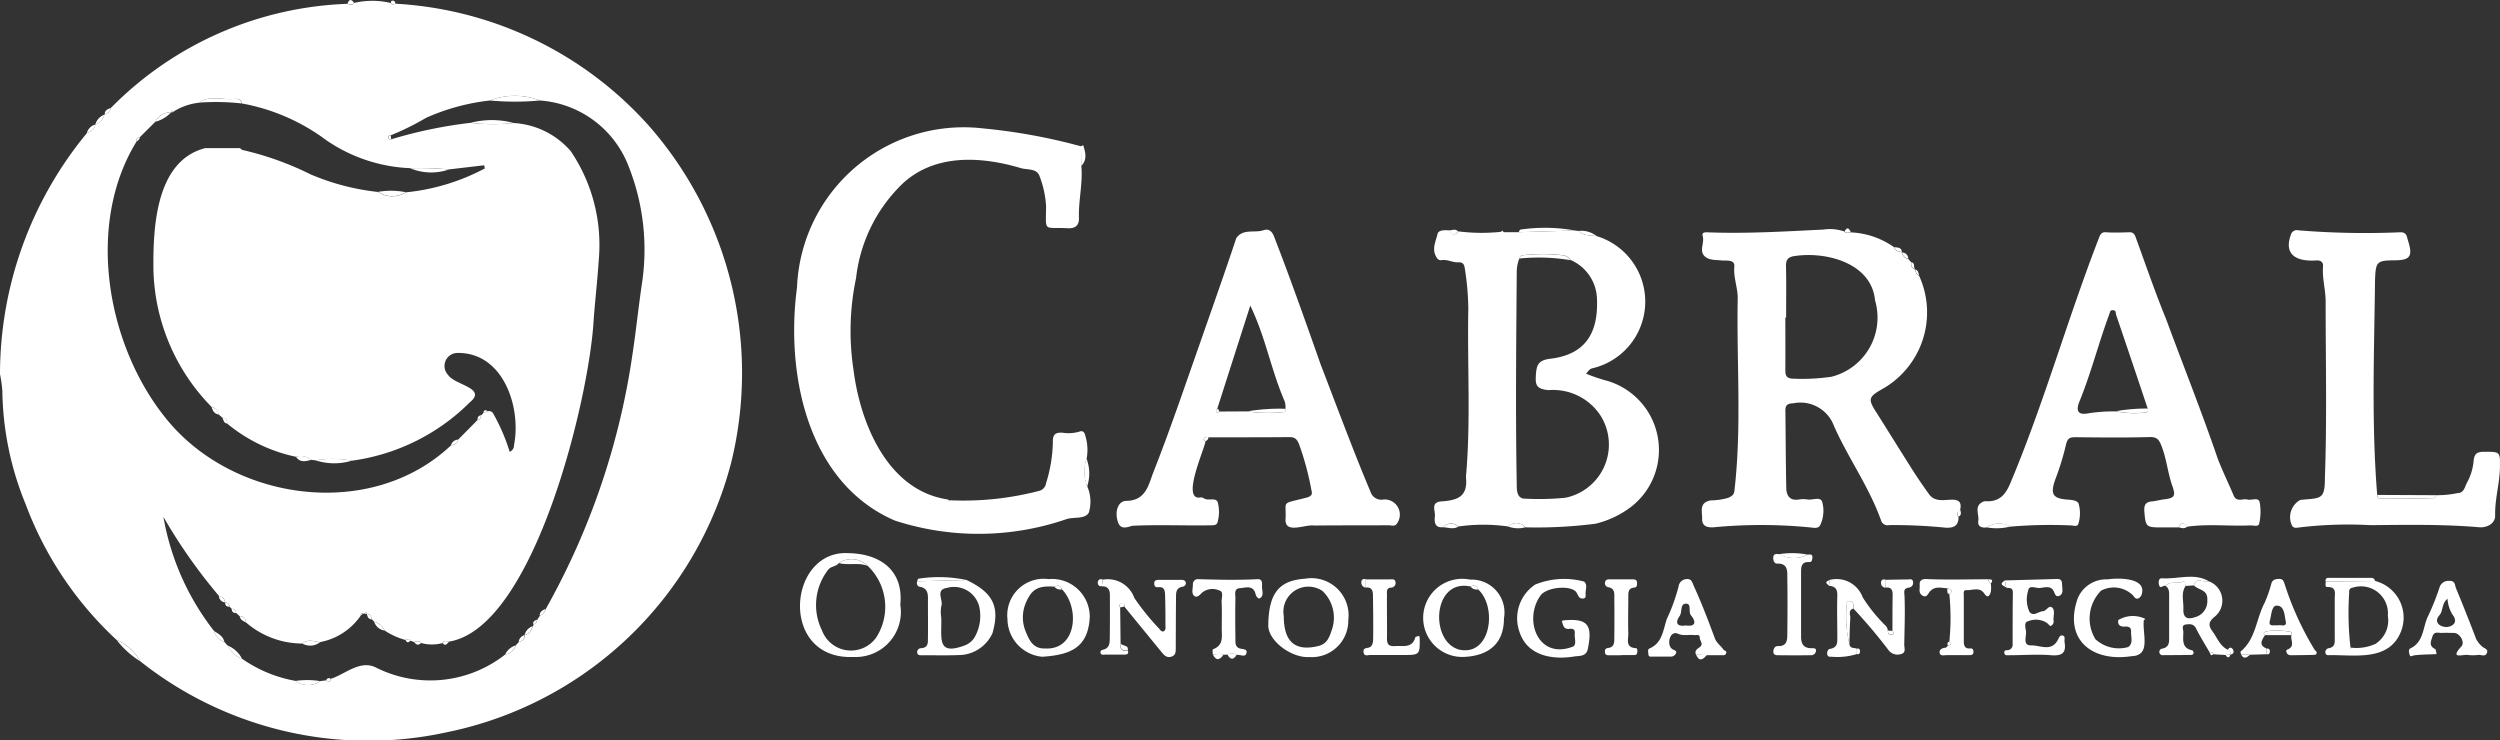 <svg xmlns="http://www.w3.org/2000/svg" xmlns:xlink="http://www.w3.org/1999/xlink" width="96" height="28.428" viewBox="0 0 96 28.428">
  <rect x="0" y="0" width="96" height="28.428" fill="#333333" stroke="none"/>
  <defs>
    <clipPath id="clip-path">
      <rect id="Retângulo_196" data-name="Retângulo 196" width="96" height="28.428" transform="translate(0 0)" fill="#fff"/>
    </clipPath>
  </defs>
  <g id="Grupo_684" data-name="Grupo 684" transform="translate(-635 -1284.572)">
    <g id="Componente_8_1" data-name="Componente 8 – 1" transform="translate(635 1284.572)">
      <g id="Grupo_637" data-name="Grupo 637" clip-path="url(#clip-path)">
        <path id="Caminho_2283" data-name="Caminho 2283" d="M4.476,24.625A13.562,13.562,0,0,1,.984,19.413,11.838,11.838,0,0,1,.09,15.059,5.023,5.023,0,0,0,0,14.422,14.546,14.546,0,0,1,3.332,5.17c.147-.074.306-.138.327-.335h0c.2-.049.282-.21.353-.381l.008-.011A.309.309,0,0,0,4.256,4.2a13.4,13.4,0,0,1,9.087-4c.09.03.18.067.252-.034A3.064,3.064,0,0,1,15.014.17c.046.076.107.057.169.025a14.1,14.1,0,0,1,9.733,4.687,14.386,14.386,0,0,1,3.162,12.932,14.209,14.209,0,0,1-10.89,10.351,14.093,14.093,0,0,1-11.8-2.717,1.908,1.908,0,0,0-.91-.824m9.609-1-.034-.071-.034.063h-.083c-.074-.024-.089.018-.086.078a2.439,2.439,0,0,1-1.556,1.015c-.229-.019-.467-.132-.679.056a3.31,3.31,0,0,1-2.167-.809c-.023-.142-.079-.251-.248-.246l-.136-.121a.15.15,0,0,0-.165-.154l-.088-.085a.155.155,0,0,0-.162-.162l0,0a.291.291,0,0,0-.238-.248A20.616,20.616,0,0,1,6.275,19.9a9.816,9.816,0,0,0,1.941,4.378.671.671,0,0,0,.4.427l.122.134a1.083,1.083,0,0,0,.561.513,5.147,5.147,0,0,0,2.056.848.792.792,0,0,0,.943.007l.23-.029c.1.087.151.056.18-.059.555-.184,1.113-.729,1.716-.439a4.647,4.647,0,0,0,4.976-.495.471.471,0,0,0,.4-.346l.124-.132c.135-.038.229-.11.224-.265.185-.042.255-.189.316-.345a.092.092,0,0,0,.02-.065.227.227,0,0,0,.147-.182l.1-.15a.384.384,0,0,0,.229-.266,28.162,28.162,0,0,0,3.325-9.761c.135-.893.229-1.795.359-2.686A8.685,8.685,0,0,0,24.1,6.344a3.944,3.944,0,0,0-3.366-2.432,2.669,2.669,0,0,0-1.923,0,8.215,8.215,0,0,0-2.45.666A10.1,10.1,0,0,1,15,5.25c-.127-.015-.108.2.015.155a17.451,17.451,0,0,1,3.053-.635,7.419,7.419,0,0,0,1.656.007,3.131,3.131,0,0,1,2.193,1.081A6.422,6.422,0,0,1,22.995,10c-.05.785-.142,1.568-.2,2.353-.157,2.93-2.265,11.789-5.549,12.338-.092-.016-.192-.069-.252.056a1.559,1.559,0,0,1-.83-.005c-.072-.124-.171-.053-.262-.035l-.153-.053c-.046-.1-.116-.047-.181-.027a2.7,2.7,0,0,1-.8-.364.614.614,0,0,0-.4-.336l-.087-.092c-.024-.107-.067-.2-.194-.211ZM6.589,4.364H6.576a.657.657,0,0,0-.612.366l-.59.586c-.1.024-.162.071-.138.184-1.944,3.168-1.149,7.782,1.12,10.6,2.568,3.22,7.891,3.956,10.961,1.056.131-.023.247-.064.273-.218l.744-.754c.123,0,.116-.108.143-.185l.083-.082.174-.073c.187-.034.217.124.285.234a7.4,7.4,0,0,1,.553,1.325.269.269,0,0,0,.167-.258c.284-1.459-.412-3.559-2.167-3.539a.5.5,0,0,0-.365.845c.258.393,1.51.5.836,1.05a7.914,7.914,0,0,1-4.526,2.242,4.19,4.19,0,0,0-1.408-.013l-.147-.017a.674.674,0,0,0-.6-.12,6.115,6.115,0,0,1-2.636-1.272c-.013-.115-.035-.222-.184-.225l-.138-.123c-.049-.138-.115-.259-.277-.291a7.769,7.769,0,0,1-2.235-5.264c-.02-1.665.1-4.19,1.985-4.676l1.342,0c.032.025.063.069.1.072a11.726,11.726,0,0,1,2.608.935,9.07,9.07,0,0,0,2.595.676.962.962,0,0,0,1.061.014,8.164,8.164,0,0,0,3.036-.919L18.59,6.4l-1.347.158a12.732,12.732,0,0,0-1.5-.048,6.118,6.118,0,0,1-3.23-1.085,7.711,7.711,0,0,0-3.23-1.4c-.031-.2-.192-.181-.319-.171C8.515,3.891,8.044,3.7,7.627,4a2.282,2.282,0,0,0-.992.357L6.6,4.288l-.011.076" transform="translate(0 -0.053)" fill="#fff"/>
        <path id="Caminho_2284" data-name="Caminho 2284" d="M94.389,14.875c.064.673-.116,1.335-.091,2.007.009.253-.12.4-.409.389-.978-.053-.858.179-.854-.848a3.772,3.772,0,0,0-.246-1.142c-.1-.321-.479-.244-.729-.321-1.534-.457-3.319-.555-4.558.62a5.954,5.954,0,0,0-1.763,3.606,9.851,9.851,0,0,0-.1,3.51c.256,2.055,1.3,4.637,3.606,4.987l.05.076.048-.042a11.5,11.5,0,0,0,3.416-.359.353.353,0,0,0,.276-.3,5.545,5.545,0,0,0,.261-1.579c-.005-.3.1-.371.372-.357a1.467,1.467,0,0,0,.649-.042c.132-.055.2.034.225.158a1.851,1.851,0,0,1,.052.879,1.529,1.529,0,0,0,.026,1.073,1.464,1.464,0,0,1,.057,1c-.152.272-.6.149-.887.261a10.388,10.388,0,0,1-6.561.045c-3.37-1.453-4.2-5.651-3.758-8.95a6.407,6.407,0,0,1,7.155-6.108,22.211,22.211,0,0,1,3.753.687q.008.377.016.753" transform="translate(-52.866 -8.506)" fill="#fff"/>
        <path id="Caminho_2285" data-name="Caminho 2285" d="M188.506,35.091c0,.332-.153.439-.49.425a19.739,19.739,0,0,0-2.181-.1.256.256,0,0,1-.3-.165c-.455-1.289-1.262-2.4-1.811-3.636a1.374,1.374,0,0,0-1.568-.876c-.217.008-.3.066-.3.277.012.992.013,1.984.034,2.976.006.291.135.5.486.44a1.019,1.019,0,0,1,.33,0c.193.034.486-.121.561.086a1.271,1.271,0,0,1-.064.876c-.065.164-.232.13-.364.114A19.2,19.2,0,0,0,179.1,35.5c-.238.013-.451-.031-.441-.333.008-.273-.132-.609.326-.7a2.453,2.453,0,0,0,.68-.1c.14-.069.215-.108.234-.274.285-2.454.08-4.917.126-7.375.008-.4-.165-.8-.131-1.213.035-.287-.264-.241-.459-.249-.241-.032-.523.008-.7-.186-.189-.213.024-.5-.056-.76-.055-.182.193-.13.313-.132,1.442.048,2.881-.04,4.323-.11a1.683,1.683,0,0,1,.81.075c.072.085.16.048.245.033a3.09,3.09,0,0,1,1.663.572c.043.149.173.164.294.194l.008.009a.283.283,0,0,0,.237.242l.122.136a.21.21,0,0,0,.135.269l.008.007c.027.1.047.2.157.243a3.38,3.38,0,0,1-1.457,4.366c-.476.274-.508.367-.218.826.483.764.959,1.533,1.445,2.3.193.3.4.6.609.891s.541.223.83.21c.312-.014.436.087.361.4a.162.162,0,0,0-.06.264m-6.619-7.656h-.031c0,.674.005,1.348,0,2.022,0,.22.059.317.3.322a7.644,7.644,0,0,0,1.482-.076,2.343,2.343,0,0,0,1.663-2.93c-.132-1.423-1.85-1.882-3.068-1.706-.249.03-.358.122-.352.389.016.66.005,1.319.005,1.979" transform="translate(-113.297 -15.252)" fill="#fff"/>
        <path id="Caminho_2286" data-name="Caminho 2286" d="M153.218,24.252h.571l2.157-.065.147.018c.193.2.457.157.7.2a2.629,2.629,0,0,1-.161,5.071c-.124.021-.175.121-.251.21a6.43,6.43,0,0,0,.816.276,2.767,2.767,0,0,1,.983,4.78,3.659,3.659,0,0,1-1.443.706,17.89,17.89,0,0,1-2.687.138.449.449,0,0,0-.662-.033,6.759,6.759,0,0,0-1.911,0,.391.391,0,0,0-.581.027c-.337.04-.346-.211-.322-.418s-.18-.541.249-.572c.585-.042,1.032-.156.943-.938.19-2.11.049-4.312.091-6.45a10.379,10.379,0,0,0-.132-1.543c-.024-.161-.066-.261-.248-.25-.219.014-.418-.12-.643-.084a.176.176,0,0,1-.191-.1c-.207-.314-.033-.615.03-.9.038-.17.289-.152.466-.143.093.185.206.2.339.039a7.032,7.032,0,0,0,1.645.016l.1.011m2.566,1.076a.428.428,0,0,0-.307-.189,6.687,6.687,0,0,0-1.565.005c-.037,0-.068.078-.1.12a1.439,1.439,0,0,0-.1.51c-.02,2.725-.05,5.45,0,8.175,0,.251.014.549.339.54a10.228,10.228,0,0,0,1.527-.035,2.085,2.085,0,0,0,1.357-3.147,2.178,2.178,0,0,0-2-.986c-.486-.042-.512-.215-.488-.583s.085-.567.546-.621c1.361-.158,1.851-1,1.8-2.28a1.677,1.677,0,0,0-1.008-1.511" transform="translate(-95.474 -15.336)" fill="#fff"/>
        <path id="Caminho_2287" data-name="Caminho 2287" d="M120.638,32.241c-.054.349-.959,2.319-.172,2.156.056-.01.121.052.186.069.153.041.38-.053.452.108a1.414,1.414,0,0,1,.007.732c-.018.167-.153.163-.282.163-1,.019-2.025-.033-3.014.02-.239.077-.452.142-.547-.166-.123-.4.018-.791.332-.793.761-.007.858-.653,1.036-1.1.636-1.614,1.192-3.259,1.77-4.9.474-1.362.961-2.728,1.415-4.093.269-.374.7-.181,1.047-.3.232-.078.342.079.416.279.623,1.611,1.2,3.239,1.772,4.868.632,1.638,1.239,3.287,1.919,4.9a.435.435,0,0,0,.5.294.582.582,0,0,1,.525.907c-.082.148-.221.082-.334.082-.951.006-1.9,0-2.854.011-.349-.057-1.146.353-1.1-.262.034-.72-.2-.549.793-.807.221-.057.24-.139.2-.288a11.1,11.1,0,0,0-.477-1.772c-.087-.207-.173-.269-.381-.267-1.034.01-2.068.007-3.1.008-.112-.066-.265.092-.113.152m1.592-1.146a5.884,5.884,0,0,0,1.419.025c.062,0,.075-.067.065-.125a.908.908,0,0,0-.03-.282c-.536-1.238-.722-2.43-1.323-3.683L121.086,31c-.125.073.039.232.066.1l1.078-.006" transform="translate(-74.346 -15.297)" fill="#fff"/>
        <path id="Caminho_2288" data-name="Caminho 2288" d="M207.946,35.7c-.194.024-.353-.035-.318-.254.039-.246-.176-.561.175-.73a.247.247,0,0,1,.117-.022c.743.041.877-.574,1.089-1.056,1.217-2.973,2.094-6.076,3.259-9.072.036-.091.085-.218.26-.2.3.022.606.008.91,0,.133,0,.187.067.23.184.384,1.052.747,2.114,1.171,3.15.658,1.784,1.363,3.546,1.979,5.347.183.482.414.946.613,1.422.117.281.353.111.53.16.161.045.422-.106.472.106a2.062,2.062,0,0,1-.019.816c-.025.135-.217.07-.334.071-.807.038-1.637-.066-2.432.051-.125-.177-.236-.161-.332.027-.207,0-.414,0-.62,0-.62,0-.643-.006-.691-.608-.015-.181,0-.369.284-.39.155-.012.312-.061.474-.08.413-.048.448-.138.315-.516-.176-.5-.219-1.038-.416-1.536-.085-.217-.159-.348-.445-.34-.936.026-1.874.017-2.811.006-.246,0-.351.005-.419.319a10.284,10.284,0,0,1-.4,1.294c-.2.561-.111.738.449.781.169.013.414.025.449.177a1.346,1.346,0,0,1-.02.769c-.042.11-.2.045-.305.046a18.173,18.173,0,0,0-2.306.048.849.849,0,0,0-.912.031m6.191-4.564q-.6-1.8-1.213-3.6c-.023-.071.012-.169-.114-.178s-.114.065-.145.147c-.412,1.107-.7,2.258-1.146,3.352-.162.394-.038.546.379.453a6.522,6.522,0,0,1,1.02-.066,3.644,3.644,0,0,0,1.136.043c.076,0,.111-.067.082-.148" transform="translate(-131.661 -15.447)" fill="#fff"/>
        <path id="Caminho_2289" data-name="Caminho 2289" d="M245.985,34.343a3.763,3.763,0,0,0,.768-.079c.253,0,.285-.249.361-.391a2.131,2.131,0,0,0,.259-.83c.022-.3.138-.367.406-.366.611,0,.614-.008.606.589-.009.624-.2,1.227-.184,1.862.009.274-.277.475-.619.446-1.387-.118-2.777-.093-4.166-.08a15.729,15.729,0,0,0-2.835.1.177.177,0,0,1-.178-.075.758.758,0,0,1,.312-.993c.761-.082.953.024.948-.841.082-2.259.028-4.52.029-6.78,0-.447-.137-.891-.1-1.346.012-.149-.072-.23-.223-.233-.731.058-1.31-.166-1.011-.989a.238.238,0,0,1,.293-.164,31.69,31.69,0,0,0,3.918.074c.245,0,.237.173.285.32.192.6.087.753-.508.757-.7.005-.731.054-.758.766-.031,2.746-.141,5.507.084,8.243,0,.076.036.142.113.142.681,0,1.362,0,2.043-.018.053,0,.1-.074.157-.114" transform="translate(-152.387 -15.328)" fill="#fff"/>
        <path id="Caminho_2290" data-name="Caminho 2290" d="M87.833,60.04a1.732,1.732,0,0,1-1.789,2.012c-2.88.132-2.546-4.107-.216-3.986,1.238.015,2.137.667,2.006,1.973m-2.36-1.594c-.107.146-.322.117-.428.281a2.206,2.206,0,0,0-.218,2.312,1.188,1.188,0,0,0,2.085.26,2.174,2.174,0,0,0-.331-2.744.872.872,0,0,0-1.107-.109" transform="translate(-53.262 -36.825)" fill="#fff"/>
        <path id="Caminho_2291" data-name="Caminho 2291" d="M194.321,62.788c0-.461,0-.923.008-1.383,0-.2-.063-.307-.278-.278.005-.1.01-.2.015-.3.274-.005.549-.012.824-.014.088,0,.208-.048.223.1a.18.18,0,0,1-.151.211c-.238.034-.184.161-.177.343.024.617,0,1.236-.011,1.854,0,.13.087.317-.15.364a.43.43,0,0,1-.464-.172,20.005,20.005,0,0,0-1.338-1.582c.007-.124.024-.257-.146-.287a.089.089,0,0,0-.106.1,4.679,4.679,0,0,0,.1,1.564c.03.166.184.12.285.164,0,.069,0,.138,0,.206a2.528,2.528,0,0,1-1,.1c-.193.043-.176-.28-.028-.3.317-.051.275-.291.277-.5,0-.519-.016-1.039,0-1.558.007-.243-.091-.345-.316-.362.008-.076.017-.152.026-.228a1.067,1.067,0,0,1,1.264.669,6.01,6.01,0,0,0,.891,1.1.287.287,0,0,1,.074.181c0,.106.054.185.166.158.071-.017.09-.088.014-.144" transform="translate(-121.651 -38.562)" fill="#fff"/>
        <path id="Caminho_2292" data-name="Caminho 2292" d="M116.568,63.535c.056.137-.019.167-.135.167-.247,0-.494,0-.741,0-.061,0-.143.029-.166-.067s.06-.111.119-.127c.194-.052.231-.211.234-.368.01-.576.007-1.152.006-1.727,0-.207-.081-.342-.313-.334l.044-.255a1.08,1.08,0,0,1,1.206.7,9.225,9.225,0,0,0,.972,1.2c.109.17.255.078.224-.109,0-.385,0-.771-.013-1.156-.005-.176,0-.379-.28-.345-.1.012-.142-.06-.137-.157.006-.113.086-.124.173-.124l.868,0c.221-.015.227.239.038.264-.256.05-.241.242-.243.424-.006.633-.007,1.266-.01,1.9,0,.151.015.311-.182.364-.16.043-.258-.05-.347-.16l-1.438-1.758c.023-.229-.283-.162-.167.037q.008.686.015,1.371c-.035.217.053.312.274.273" transform="translate(-73.265 -38.565)" fill="#fff"/>
        <path id="Caminho_2293" data-name="Caminho 2293" d="M136.216,62.315a1.4,1.4,0,0,1-1.508,1.438c-.674.042-1.571-.624-1.564-1.218.014-1.24.418-1.72,1.4-1.788a1.429,1.429,0,0,1,1.675,1.569m-2.48-.135c0,.992.44,1.37,1.335,1.147.343-.085.429-.369.521-.652a1.413,1.413,0,0,0-.372-1.461.961.961,0,0,0-1.484.966" transform="translate(-84.442 -38.523)" fill="#fff"/>
        <path id="Caminho_2294" data-name="Caminho 2294" d="M246.027,60.993a1.452,1.452,0,0,1,.99,1.947c-.455,1.132-1.729.894-2.7.9-.077,0-.177.025-.2-.089a.155.155,0,0,1,.135-.178c.256-.048.224-.238.224-.414,0-.5,0-.991,0-1.486,0-.2.082-.461-.288-.448-.1,0-.053-.133-.059-.208l1.9-.025m-.948,2.558-.017.058a.036.036,0,0,0,.012-.059,1.741,1.741,0,0,0,.968-.144,1.066,1.066,0,0,0,.471-1.074,1.036,1.036,0,0,0-1.351-1.082c-.144.032-.133.107-.133.2a11.579,11.579,0,0,0,.05,2.1" transform="translate(-154.822 -38.683)" fill="#fff"/>
        <path id="Caminho_2295" data-name="Caminho 2295" d="M107.339,60.775a1.452,1.452,0,0,1,1.586,1.459c-.062,1.174-.739,1.452-1.825,1.522a1.467,1.467,0,0,1-1.335-1.438,1.4,1.4,0,0,1,1.573-1.544m.225.291c-.63-.045-.868.1-1.09.615a1.418,1.418,0,0,0,0,1.128c.125.294.266.648.736.63,1.225.07,1.335-1.57.648-2.27-.052-.159-.159-.165-.29-.1" transform="translate(-67.078 -38.537)" fill="#fff"/>
        <path id="Caminho_2296" data-name="Caminho 2296" d="M152.524,62.319c-.005.939-.568,1.432-1.56,1.468a1.5,1.5,0,1,1,.258-2.969,1.264,1.264,0,0,1,1.3,1.5m-.992-1.125c-.05-.159-.156-.168-.288-.109-1.461-.324-1.587,2.13-.425,2.425,1.212.256,1.455-1.648.713-2.316" transform="translate(-94.772 -38.561)" fill="#fff"/>
        <path id="Caminho_2297" data-name="Caminho 2297" d="M98.16,60.894c1.02.487,1.282,1.022.995,2.035a1.436,1.436,0,0,1-1.172.84c-.508.027-1.018.011-1.527.013-.08,0-.177.01-.194-.1a.153.153,0,0,1,.14-.172c.3-.011.27-.226.273-.413.006-.454,0-.908,0-1.361,0-.256.037-.527-.33-.588-.069-.011-.116-.112-.086-.207l1.9-.049m-.974,1.414c.033.793-.2,1.5.873,1.109a.762.762,0,0,0,.4-.308,1.655,1.655,0,0,0,.183-1.211,1,1,0,0,0-1.239-.7c-.456.069-.128.466-.213.7a1.273,1.273,0,0,0-.008.41" transform="translate(-61.042 -38.62)" fill="#fff"/>
        <path id="Caminho_2298" data-name="Caminho 2298" d="M228.586,60.97a.792.792,0,0,1,.233,1.354c-.249.2-.262.339-.085.578s.283.56.589.7c.09.029.087.107.1.179h0l-.185.019-.48-.028c-.008-.1-.082-.089-.15-.089-.172-.3-.357-.592-.51-.9-.09-.183-.229-.172-.377-.157-.206.021-.113.189-.113.287,0,.287-.082.626.348.709.079.067.053.188-.074.176q-.517.007-1.034.007a.128.128,0,1,1-.045-.251c.285-.058.26-.275.26-.48q0-.764,0-1.529c0-.148.011-.3-.141-.4.2-.2.475-.079.7-.166.047-.018.066.1.076.165-.188.274-.077.581-.089.872-.014.347.133.441.455.33a.634.634,0,0,0,.465-.65c.027-.427-.35-.378-.512-.57.1-.376.4-.063.575-.16" transform="translate(-143.768 -38.648)" fill="#fff"/>
        <path id="Caminho_2299" data-name="Caminho 2299" d="M160.975,62.381c.023-.016.033-.029.044-.03.944-.093,1.152.149.955,1.1-.059.281-.315.26-.48.278-.871.15-1.865-.011-2.154-.974a1.555,1.555,0,0,1,.615-1.782,2.948,2.948,0,0,1,1.872-.116c.156.116.048.329.063.5.005.064.008.143-.09.152-.155.014-.184-.09-.247-.211-.163-.311-1.1-.248-1.376.072-.689.914-.139,2.482,1.191,2,.207-.053.085-.34.106-.522.018-.151-.074-.19-.2-.174-.231.029-.248-.142-.293-.29" transform="translate(-101.003 -38.526)" fill="#fff"/>
        <path id="Caminho_2300" data-name="Caminho 2300" d="M220.405,62.338c-.072.514.3,1.362-.473,1.386-1.519.233-2.618-.637-2.069-2.215a1.186,1.186,0,0,1,1.154-.734c.419-.065,1.561-.07,1.288.624-.083.127-.2.179-.3.008a1.046,1.046,0,0,0-1.241-.2,1.521,1.521,0,0,0-.218,1.866,1.326,1.326,0,0,0,1.26.3c.2-.145.1-.381.109-.579.012-.159-.072-.216-.229-.206s-.306-.039-.259-.258l.98,0" transform="translate(-138.081 -38.527)" fill="#fff"/>
        <path id="Caminho_2301" data-name="Caminho 2301" d="M174.843,63.675c-.055-.141.058-.209.14-.266.175-.124.012-.243.011-.362,0-.158-.134-.1-.217-.107-.213-.028-.429.045-.645-.063-.3-.109-.428.465-.183.607.063.042.181.05.127.162a.212.212,0,0,1-.2.12c-.234,0-.469,0-.7,0-.063,0-.148.019-.154-.083-.005-.079-.042-.194.038-.228.513-.216.525-.74.675-1.15a7.069,7.069,0,0,0,.445-1.235.322.322,0,0,1,.308-.281c.2-.016.213.128.28.275.3.653.553,1.325.805,2,.069.184.232.286.334.439.027.041.13.033.1.13s-.1.078-.166.078h-.579l-.418-.029m-.383-1.113c.4.059.383-.159.2-.38-.124-.15.036-.46-.2-.456s-.131.319-.243.477c-.174.248-.114.415.242.359" transform="translate(-109.722 -38.552)" fill="#fff"/>
        <path id="Caminho_2302" data-name="Caminho 2302" d="M210.413,60.835c.672-.018,1.343-.035,2.015-.056.19-.006.184.134.19.251.007.146.057.337-.119.4-.151.054-.159-.118-.224-.217-.133-.2-.368-.087-.553-.087-.138,0-.383-.126-.41.11a1.127,1.127,0,0,0,.049.8c.144.208.346-.011.523-.019.131-.006.225-.25.351-.139s.033.334.055.506a.185.185,0,0,1-.11.2c-.026.011-.094-.074-.143-.115a.776.776,0,0,0-.724-.066c-.178.038-.095.266-.082.4.018.192-.138.536.2.527s.774.26,1.022-.21c.047-.088.082-.2.192-.166s.051.161.066.247c.071.417-.091.542-.516.507-.533-.045-1.073,0-1.609,0-.077,0-.176.025-.189-.095-.01-.1.068-.095.136-.1a.208.208,0,0,0,.184-.233c0-.66,0-1.32.009-1.979,0-.2-.131-.169-.248-.183l-.06-.274" transform="translate(-133.432 -38.547)" fill="#fff"/>
        <path id="Caminho_2303" data-name="Caminho 2303" d="M253.945,63.79c-.309.014-.586.013-.857.048-.078.01-.146.086-.179-.035-.022-.076-.045-.195.03-.23.543-.258.472-.851.7-1.278a9.206,9.206,0,0,0,.426-1.077.355.355,0,0,1,.362-.24c.242-.018.22.165.267.28q.4.968.774,1.949a.952.952,0,0,0,.224.285c.07.082.262.093.186.262-.069.153-.218.054-.33.067a1.593,1.593,0,0,1-.413,0c-.172-.026-.7.184-.234-.327.148-.165-.062-.514-.286-.518-.151,0-.3-.008-.455,0-.134.01-.3-.082-.371.139-.057.184-.15.354.1.478.041.02.04.124.06.194m.423-2.124c-.234.177-.162.455-.311.632-.321.352.249.588.515.368.126-.1.093-.248,0-.365a1.3,1.3,0,0,1-.207-.634" transform="translate(-160.384 -38.672)" fill="#fff"/>
        <path id="Caminho_2304" data-name="Caminho 2304" d="M236.215,63.667l-.645.02-.342-.007c-.007-.04-.034-.1-.018-.117.589-.484.593-1.256.921-1.868a4.919,4.919,0,0,0,.262-.752c.048-.143.159-.165.293-.168s.164.06.209.182a11.6,11.6,0,0,0,1.164,2.551c.039.04.083.059.068.124s-.082.06-.131.061c-.29.006-.579.012-.869.011-.158,0-.2-.187-.132-.212.338-.123.11-.38.168-.563,0-.034.015-.1.008-.1-.106-.086-1.336-.133-1.022.1-.118.189-.267.381.058.521q0,.106.009.212m.411-1.1c.114-.048.372.1.314-.17-.049-.225-.05-.6-.349-.59-.192,0-.2.363-.257.567-.075.268.166.164.292.193" transform="translate(-149.17 -38.545)" fill="#fff"/>
        <path id="Caminho_2305" data-name="Caminho 2305" d="M126.523,63.685l-.154.006c-.134-.071-.275,0-.412-.018,0-.067-.015-.186.009-.194.425-.153.333-.511.336-.827s.01-.661-.005-.991c-.007-.153.092-.4-.091-.439a.635.635,0,0,0-.66.083c-.087.091-.2.218-.308.12s-.042-.288-.044-.437a.19.19,0,0,1,.212-.2c.758.023,1.515.04,2.272,0,.178-.011.179.142.171.266-.01.156.086.347-.065.457-.081.059-.158-.054-.184-.157-.093-.357-.388-.233-.6-.22-.243.014-.17.246-.173.392-.011.509-.007,1.019,0,1.528,0,.147-.021.331.156.391.125.042.326.01.263.2-.051.158-.245.025-.372.055a.359.359,0,0,0-.348-.012" transform="translate(-79.387 -38.548)" fill="#fff"/>
        <path id="Caminho_2306" data-name="Caminho 2306" d="M202.665,63.187a9.125,9.125,0,0,0,0-1.818c.165-.14.059-.189-.077-.228-.237-.014-.482-.1-.679.133-.064.078-.121.249-.283.143s-.084-.271-.1-.414c-.015-.168.1-.216.229-.219.8.039,1.611.01,2.417.01a.135.135,0,0,0,.084.16,1.042,1.042,0,0,1,0,.327c-.037.114-.1.28-.252.057-.177-.261-.452-.113-.684-.126-.134-.007-.1.136-.1.225,0,.578,0,1.156,0,1.733,0,.173.036.3.252.279.083-.008.12.052.12.131,0,.112-.075.128-.166.128-.289,0-.578,0-.867,0-.1,0-.253.048-.268-.1-.011-.115.1-.179.225-.185.03,0,.059-.045.089-.069.045-.045.229-.038.061-.163" transform="translate(-127.81 -38.55)" fill="#fff"/>
        <path id="Caminho_2307" data-name="Caminho 2307" d="M187.469,58.189c.1-.009.2-.026.18.132-.011.087-.018.16-.138.154-.285-.015-.294.19-.295.39,0,.825,0,1.65,0,2.475,0,.282.1.441.4.443.075,0,.19-.017.171.109a.182.182,0,0,1-.164.159q-.66.009-1.32,0c-.087,0-.158-.039-.151-.15s.063-.2.169-.2c.386.014.364-.266.367-.507.009-.7.011-1.4,0-2.1,0-.26.035-.578-.4-.561-.09,0-.143-.1-.14-.218,0-.173.117-.152.228-.146a1.159,1.159,0,0,0,1.1.017" transform="translate(-118.055 -36.891)" fill="#fff"/>
        <path id="Caminho_2308" data-name="Caminho 2308" d="M143.218,60.823c.3,0,.6,0,.906,0,.094,0,.212-.029.232.1a.175.175,0,0,1-.147.214c-.226.01-.177.176-.179.3-.007.549.008,1.1,0,1.648-.005.233.073.316.308.3.3-.026.657.1.781-.336.009-.03.095-.038.146-.057a.345.345,0,0,1,.021.078c.009.658.008.657-.661.657-.412,0-.825,0-1.237,0-.1,0-.232.066-.257-.108-.018-.124.045-.15.163-.168.19-.03.2-.208.206-.355.006-.549,0-1.1-.008-1.648,0-.173-.033-.337-.273-.31l0-.315" transform="translate(-90.77 -38.575)" fill="#fff"/>
        <path id="Caminho_2309" data-name="Caminho 2309" d="M169.11,63.733c-.151,0-.3,0-.455,0-.084,0-.169,0-.176-.119-.006-.091.011-.149.125-.163.25-.03.233-.235.235-.41q.007-.743,0-1.487c0-.183.034-.395-.247-.438a.157.157,0,0,1-.107-.2c.027-.1.117-.1.2-.1l.826,0c.1,0,.2,0,.2.138,0,.082.008.168-.112.18-.237.023-.222.2-.223.368,0,.468-.014.937,0,1.4.007.218-.125.532.29.558.069,0,.061.11.051.177-.013.094-.088.087-.156.087h-.455Z" transform="translate(-106.849 -38.57)" fill="#fff"/>
        <path id="Caminho_2310" data-name="Caminho 2310" d="M227.642,60.9c-.01-.065-.029-.183-.076-.165-.229.087-.5-.033-.7.166-.078-.042-.185.132-.237-.022-.035-.1-.025-.282.1-.272.6.049,1.229-.225,1.812.115-.18.1-.474-.217-.575.16l-.319.019" transform="translate(-143.718 -38.402)" fill="#fff"/>
        <path id="Caminho_2311" data-name="Caminho 2311" d="M251.872,51.966c-.052.04-.1.113-.157.114-.681.013-1.361.017-2.043.018-.077,0-.111-.066-.113-.142l2.312.011" transform="translate(-158.274 -32.951)" fill="#fff"/>
        <path id="Caminho_2312" data-name="Caminho 2312" d="M161.58,24.019l-2.157.065c.023-.034.044-.1.067-.1a6.46,6.46,0,0,1,2.089.033" transform="translate(-101.108 -15.167)" fill="#fff"/>
        <path id="Caminho_2313" data-name="Caminho 2313" d="M98.176,60.694l-1.9.049c.016-.035.031-.1.048-.1a5.134,5.134,0,0,1,1.853.051" transform="translate(-61.059 -38.421)" fill="#fff"/>
        <path id="Caminho_2314" data-name="Caminho 2314" d="M246.043,60.778l-1.9.025c-.019-.083.02-.145.1-.146.55,0,1.1,0,1.651,0a.147.147,0,0,1,.148.12" transform="translate(-154.838 -38.468)" fill="#fff"/>
        <path id="Caminho_2315" data-name="Caminho 2315" d="M193.946,64.77a4.679,4.679,0,0,1-.1-1.564.089.089,0,0,1,.106-.1c.169.03.152.163.146.287-.215.067-.108.245-.117.373-.024.333-.026.666-.036,1" transform="translate(-122.929 -40.024)" fill="#fff"/>
        <path id="Caminho_2316" data-name="Caminho 2316" d="M12.237,67.175a1.908,1.908,0,0,1,.91.824,3.5,3.5,0,0,1-.91-.824" transform="translate(-7.761 -42.603)" fill="#fff"/>
        <path id="Caminho_2317" data-name="Caminho 2317" d="M237.694,66.375c-.313-.236.913-.191,1.022-.1a.407.407,0,0,1-.008.1l-1.014,0" transform="translate(-150.716 -41.986)" fill="#fff"/>
        <path id="Caminho_2318" data-name="Caminho 2318" d="M223.361,64.827l-.98,0a1.073,1.073,0,0,1,1.03-.047c0,.021-.028.04-.05.044" transform="translate(-141.037 -41.016)" fill="#fff"/>
        <path id="Caminho_2319" data-name="Caminho 2319" d="M113.941,49.211a1.53,1.53,0,0,1-.026-1.073,1.615,1.615,0,0,1,.026,1.073" transform="translate(-72.193 -30.53)" fill="#fff"/>
        <path id="Caminho_2320" data-name="Caminho 2320" d="M187.864,58.127a1.159,1.159,0,0,1-1.1-.017,3.155,3.155,0,0,1,1.1.017" transform="translate(-118.45 -36.829)" fill="#fff"/>
        <path id="Caminho_2321" data-name="Caminho 2321" d="M208.55,55.1a.849.849,0,0,1,.912-.031,2.114,2.114,0,0,1-.912.031" transform="translate(-132.265 -34.85)" fill="#fff"/>
        <path id="Caminho_2322" data-name="Caminho 2322" d="M113.49,16.038q-.008-.376-.016-.753l.089-.041c.085.275.166.549-.073.794" transform="translate(-71.967 -9.668)" fill="#fff"/>
        <path id="Caminho_2323" data-name="Caminho 2323" d="M158.311,55.045a.449.449,0,0,1,.662.033,1.1,1.1,0,0,1-.662-.033" transform="translate(-100.403 -34.828)" fill="#fff"/>
        <path id="Caminho_2324" data-name="Caminho 2324" d="M151.5,55.107a.391.391,0,0,1,.581-.027c-.188.12-.386.033-.581.027" transform="translate(-96.082 -34.859)" fill="#fff"/>
        <path id="Caminho_2325" data-name="Caminho 2325" d="M166.416,24.445c-.239-.042-.5,0-.7-.2a.95.95,0,0,1,.7.2" transform="translate(-105.102 -15.377)" fill="#fff"/>
        <path id="Caminho_2326" data-name="Caminho 2326" d="M10.359,12.032c-.071.17-.151.332-.353.381a.568.568,0,0,1,.353-.381" transform="translate(-6.346 -7.631)" fill="#fff"/>
        <path id="Caminho_2327" data-name="Caminho 2327" d="M117.9,67.792c-.221.039-.308-.056-.274-.273.051.131.316.049.274.273" transform="translate(-74.593 -42.822)" fill="#fff"/>
        <path id="Caminho_2328" data-name="Caminho 2328" d="M9.439,13.074c-.021.2-.18.26-.327.335a.456.456,0,0,1,.327-.335" transform="translate(-5.779 -8.292)" fill="#fff"/>
        <path id="Caminho_2329" data-name="Caminho 2329" d="M127.314,68.662c.137.015.278-.053.412.018-.147.21-.286.245-.412-.018" transform="translate(-80.744 -43.537)" fill="#fff"/>
        <path id="Caminho_2330" data-name="Caminho 2330" d="M178.031,68.684l.418.029c-.154.19-.3.266-.418-.029" transform="translate(-112.909 -43.56)" fill="#fff"/>
        <path id="Caminho_2331" data-name="Caminho 2331" d="M233.986,68.256c-.008-.072-.005-.15-.1-.179.11-.262.373.143.1.179" transform="translate(-148.336 -43.119)" fill="#fff"/>
        <path id="Caminho_2332" data-name="Caminho 2332" d="M228.7,55.092c.1-.188.206-.2.332-.027-.1.1-.218.059-.332.027" transform="translate(-145.042 -34.845)" fill="#fff"/>
        <path id="Caminho_2333" data-name="Caminho 2333" d="M152.5,24.182c-.133.161-.246.146-.339-.039.116-.015.238-.079.339.039" transform="translate(-96.506 -15.292)" fill="#fff"/>
        <path id="Caminho_2334" data-name="Caminho 2334" d="M128.861,68.653a.359.359,0,0,1,.348.012c-.123.2-.239.188-.348-.012" transform="translate(-81.725 -43.516)" fill="#fff"/>
        <path id="Caminho_2335" data-name="Caminho 2335" d="M235.268,68.717l.342.007c-.116.1-.232.193-.342-.007" transform="translate(-149.21 -43.581)" fill="#fff"/>
        <path id="Caminho_2336" data-name="Caminho 2336" d="M197.648,60.841c0,.1-.01.2-.015.3-.23,0-.233-.405.015-.3" transform="translate(-125.232 -38.575)" fill="#fff"/>
        <path id="Caminho_2337" data-name="Caminho 2337" d="M11.229,11.325a.309.309,0,0,1-.235.247c-.006-.162.124-.2.235-.247" transform="translate(-6.972 -7.183)" fill="#fff"/>
        <path id="Caminho_2338" data-name="Caminho 2338" d="M199.147,26.138c-.121-.029-.252-.045-.294-.194.125.023.286-.007.294.194" transform="translate(-126.115 -16.454)" fill="#fff"/>
        <path id="Caminho_2339" data-name="Caminho 2339" d="M199.918,26.739a.283.283,0,0,1-.237-.241.243.243,0,0,1,.237.241" transform="translate(-126.64 -16.805)" fill="#fff"/>
        <path id="Caminho_2340" data-name="Caminho 2340" d="M143.074,60.8l0,.315c-.222,0-.245-.4,0-.315" transform="translate(-90.626 -38.555)" fill="#fff"/>
        <path id="Caminho_2341" data-name="Caminho 2341" d="M115.435,60.816l-.044.255c-.234.025-.184-.362.044-.255" transform="translate(-73.085 -38.558)" fill="#fff"/>
        <path id="Caminho_2342" data-name="Caminho 2342" d="M205.532,53.78a.163.163,0,0,1,.06-.264c.035.1.059.2-.06.264" transform="translate(-130.322 -33.941)" fill="#fff"/>
        <path id="Caminho_2343" data-name="Caminho 2343" d="M204.428,61.758c.135.039.241.088.077.228-.121-.044-.069-.146-.077-.228" transform="translate(-129.648 -39.168)" fill="#fff"/>
        <path id="Caminho_2344" data-name="Caminho 2344" d="M36.731.11c-.072.1-.163.064-.252.034.061-.184.146-.187.252-.034" transform="translate(-23.135 0)" fill="#fff"/>
        <path id="Caminho_2345" data-name="Caminho 2345" d="M193.883,24.131c-.085.015-.174.052-.245-.033.11-.2.179-.1.245.033" transform="translate(-122.808 -15.214)" fill="#fff"/>
        <path id="Caminho_2346" data-name="Caminho 2346" d="M194.933,68.291q0-.1,0-.206c.158-.062.165.26,0,.206" transform="translate(-123.626 -43.175)" fill="#fff"/>
        <path id="Caminho_2347" data-name="Caminho 2347" d="M237.95,68.3c0-.071-.006-.141-.009-.212.166-.064.177.254.009.212" transform="translate(-150.905 -43.176)" fill="#fff"/>
        <path id="Caminho_2348" data-name="Caminho 2348" d="M210.246,60.932l.06.274c-.224-.121-.23-.145-.06-.274" transform="translate(-133.265 -38.644)" fill="#fff"/>
        <path id="Caminho_2349" data-name="Caminho 2349" d="M201.211,28.528c-.11-.044-.129-.146-.157-.243.13.031.119.153.157.243" transform="translate(-127.511 -17.939)" fill="#fff"/>
        <path id="Caminho_2350" data-name="Caminho 2350" d="M200.786,27.8a.21.21,0,0,1-.135-.269c.153.035.068.19.135.269" transform="translate(-127.251 -17.46)" fill="#fff"/>
        <path id="Caminho_2351" data-name="Caminho 2351" d="M198.357,66.206c.076.056.057.127-.014.144-.112.027-.161-.052-.166-.158l.179.014" transform="translate(-125.687 -41.98)" fill="#fff"/>
        <path id="Caminho_2352" data-name="Caminho 2352" d="M191.854,60.871l-.026.228c-.148-.117-.144-.151.026-.228" transform="translate(-121.592 -38.605)" fill="#fff"/>
        <path id="Caminho_2353" data-name="Caminho 2353" d="M208.855,60.972a.135.135,0,0,1-.085-.16c.132,0,.172.045.085.16" transform="translate(-132.404 -38.568)" fill="#fff"/>
        <path id="Caminho_2354" data-name="Caminho 2354" d="M204.512,67.353c.168.125-.016.118-.061.163-.019-.069-.033-.136.061-.163" transform="translate(-129.656 -42.716)" fill="#fff"/>
        <path id="Caminho_2355" data-name="Caminho 2355" d="M41.208.182c-.063.032-.123.051-.169-.025-.042-.131.171-.128.169.025" transform="translate(-26.023 -0.04)" fill="#fff"/>
        <path id="Caminho_2356" data-name="Caminho 2356" d="M231.923,68.45c.068,0,.142-.011.15.089-.131.107-.094-.069-.15-.089" transform="translate(-147.088 -43.412)" fill="#fff"/>
        <path id="Caminho_2357" data-name="Caminho 2357" d="M126.446,46.032c-.152-.06,0-.218.113-.152,0,.079-.053.118-.113.152" transform="translate(-80.153 -29.088)" fill="#fff"/>
        <path id="Caminho_2358" data-name="Caminho 2358" d="M233.643,68.738l.185-.019c-.048.142-.111.134-.185.019" transform="translate(-148.179 -43.583)" fill="#fff"/>
        <path id="Caminho_2359" data-name="Caminho 2359" d="M117.548,63.457c-.116-.2.19-.266.167-.037l-.167.037" transform="translate(-74.534 -40.13)" fill="#fff"/>
        <path id="Caminho_2360" data-name="Caminho 2360" d="M157.688,24.258l-.1-.011.038-.057.061.068" transform="translate(-99.944 -15.342)" fill="#fff"/>
        <path id="Caminho_2361" data-name="Caminho 2361" d="M99.536,52.465l-.048.042-.05-.076.1.033" transform="translate(-63.065 -33.253)" fill="#fff"/>
        <path id="Caminho_2362" data-name="Caminho 2362" d="M53.343,10.239a10.5,10.5,0,0,1-1.924,0,2.67,2.67,0,0,1,1.924,0" transform="translate(-32.611 -6.38)" fill="#fff"/>
        <path id="Caminho_2363" data-name="Caminho 2363" d="M22.5,10.517a8.882,8.882,0,0,0-1.653-.029c.418-.294.888-.105,1.334-.142.127-.011.289-.026.319.171" transform="translate(-13.224 -6.545)" fill="#fff"/>
        <path id="Caminho_2364" data-name="Caminho 2364" d="M49.407,12.712a3.2,3.2,0,0,1,1.656.007,7.419,7.419,0,0,1-1.656-.007" transform="translate(-31.335 -7.995)" fill="#fff"/>
        <path id="Caminho_2365" data-name="Caminho 2365" d="M44.535,17.7a2.1,2.1,0,0,1-1.5-.048,12.66,12.66,0,0,1,1.5.048" transform="translate(-27.291 -11.193)" fill="#fff"/>
        <path id="Caminho_2366" data-name="Caminho 2366" d="M34.516,48.238a2.3,2.3,0,0,1-1.408-.013,4.2,4.2,0,0,1,1.408.013" transform="translate(-20.997 -30.551)" fill="#fff"/>
        <path id="Caminho_2367" data-name="Caminho 2367" d="M39.7,20.067a2.913,2.913,0,0,1,1.061.014.962.962,0,0,1-1.061-.014" transform="translate(-25.178 -12.7)" fill="#fff"/>
        <path id="Caminho_2368" data-name="Caminho 2368" d="M31.031,71.426a3.171,3.171,0,0,1,.943.007.792.792,0,0,1-.943-.007" transform="translate(-19.68 -45.279)" fill="#fff"/>
        <path id="Caminho_2369" data-name="Caminho 2369" d="M16.918,11.785a1.337,1.337,0,0,1-.612.366.657.657,0,0,1,.612-.366" transform="translate(-10.341 -7.473)" fill="#fff"/>
        <path id="Caminho_2370" data-name="Caminho 2370" d="M23.877,67.76a1.074,1.074,0,0,1,.561.513,1.08,1.08,0,0,1-.561-.513" transform="translate(-15.143 -42.974)" fill="#fff"/>
        <path id="Caminho_2371" data-name="Caminho 2371" d="M32.427,67.323a.609.609,0,0,1-.679.056c.213-.188.45-.075.679-.056" transform="translate(-20.135 -42.665)" fill="#fff"/>
        <path id="Caminho_2372" data-name="Caminho 2372" d="M31.668,48.025c-.219.055-.441.126-.6-.12a.674.674,0,0,1,.6.12" transform="translate(-19.704 -30.369)" fill="#fff"/>
        <path id="Caminho_2373" data-name="Caminho 2373" d="M22.461,66.228c.164.113.354.2.4.427a.67.67,0,0,1-.4-.427" transform="translate(-14.245 -42.003)" fill="#fff"/>
        <path id="Caminho_2374" data-name="Caminho 2374" d="M39.68,65.61a.491.491,0,0,1-.4-.336.613.613,0,0,1,.4.336" transform="translate(-24.912 -41.398)" fill="#fff"/>
        <path id="Caminho_2375" data-name="Caminho 2375" d="M53.027,68.107a.656.656,0,0,1,.4-.346.471.471,0,0,1-.4.346" transform="translate(-33.63 -42.975)" fill="#fff"/>
        <path id="Caminho_2376" data-name="Caminho 2376" d="M55.067,66.078a.479.479,0,0,1,.316-.345c-.061.155-.131.3-.316.345" transform="translate(-34.924 -41.689)" fill="#fff"/>
        <path id="Caminho_2377" data-name="Caminho 2377" d="M22.5,43.012c-.171-.022-.239-.142-.277-.291a.375.375,0,0,1,.277.291" transform="translate(-14.095 -27.094)" fill="#fff"/>
        <path id="Caminho_2378" data-name="Caminho 2378" d="M23.22,62.808a.253.253,0,0,1-.237-.248.291.291,0,0,1,.237.248" transform="translate(-14.576 -39.676)" fill="#fff"/>
        <path id="Caminho_2379" data-name="Caminho 2379" d="M47.343,46.371a.29.29,0,0,1,.273-.218c-.026.154-.143.195-.273.218" transform="translate(-30.025 -29.271)" fill="#fff"/>
        <path id="Caminho_2380" data-name="Caminho 2380" d="M54.454,66.941a.292.292,0,0,1,.224-.265c0,.155-.089.228-.224.265" transform="translate(-34.535 -42.287)" fill="#fff"/>
        <path id="Caminho_2381" data-name="Caminho 2381" d="M56.66,64.188c-.008-.161.107-.216.229-.266a.383.383,0,0,1-.229.266" transform="translate(-35.934 -40.54)" fill="#fff"/>
        <path id="Caminho_2382" data-name="Caminho 2382" d="M25.4,64.925c-.109-.055-.225-.1-.248-.246.169-.005.225.1.248.246" transform="translate(-15.949 -41.02)" fill="#fff"/>
        <path id="Caminho_2383" data-name="Caminho 2383" d="M43.741,67.379c-.1.107-.187.068-.262-.035.091-.018.19-.089.262.035" transform="translate(-27.575 -42.687)" fill="#fff"/>
        <path id="Caminho_2384" data-name="Caminho 2384" d="M46.717,67.32c-.075.056-.13.206-.251.056.06-.125.16-.072.251-.056" transform="translate(-29.469 -42.68)" fill="#fff"/>
        <path id="Caminho_2385" data-name="Caminho 2385" d="M38.708,64.657c-.136,0-.173-.1-.194-.211.126.014.169.1.194.211" transform="translate(-24.426 -40.873)" fill="#fff"/>
        <path id="Caminho_2386" data-name="Caminho 2386" d="M23.541,44.076c-.136-.014-.147-.13-.184-.225.15,0,.172.11.184.225" transform="translate(-14.813 -27.811)" fill="#fff"/>
        <path id="Caminho_2387" data-name="Caminho 2387" d="M24.49,64.079c-.111.008-.161-.048-.165-.154a.15.15,0,0,1,.165.154" transform="translate(-15.427 -40.542)" fill="#fff"/>
        <path id="Caminho_2388" data-name="Caminho 2388" d="M50.123,43.771c0-.1.034-.17.143-.185-.027.078-.02.182-.143.185" transform="translate(-31.789 -27.643)" fill="#fff"/>
        <path id="Caminho_2389" data-name="Caminho 2389" d="M55.979,65.241c-.023-.119.055-.156.147-.182a.227.227,0,0,1-.147.182" transform="translate(-35.5 -41.261)" fill="#fff"/>
        <path id="Caminho_2390" data-name="Caminho 2390" d="M50.743,43.176c.014-.128.083-.127.174-.073l-.174.073" transform="translate(-32.182 -27.315)" fill="#fff"/>
        <path id="Caminho_2391" data-name="Caminho 2391" d="M14.445,14.389c-.007.09-.078.134-.138.184-.023-.113.042-.159.138-.184" transform="translate(-9.071 -9.126)" fill="#fff"/>
        <path id="Caminho_2392" data-name="Caminho 2392" d="M23.8,63.413c-.111,0-.162-.053-.162-.162a.155.155,0,0,1,.162.162" transform="translate(-14.994 -40.115)" fill="#fff"/>
        <path id="Caminho_2393" data-name="Caminho 2393" d="M34.239,71.28a.115.115,0,0,1,.181-.059c-.029.115-.085.146-.181.059" transform="translate(-21.715 -45.155)" fill="#fff"/>
        <path id="Caminho_2394" data-name="Caminho 2394" d="M42.749,67.157c-.075.093-.134.074-.181-.027.065-.02.135-.077.181.027" transform="translate(-26.997 -42.554)" fill="#fff"/>
        <path id="Caminho_2395" data-name="Caminho 2395" d="M38.388,64.32l-.036.011-.033-.019.034-.063.034.071" transform="translate(-24.303 -40.748)" fill="#fff"/>
        <path id="Caminho_2396" data-name="Caminho 2396" d="M40.872,14.207c0,.052.01.1.015.155-.123.047-.141-.17-.015-.155" transform="translate(-25.866 -9.01)" fill="#fff"/>
        <path id="Caminho_2397" data-name="Caminho 2397" d="M18.06,11.644l-.019.021-.026-.011c0-.025.007-.05.011-.076l.035.065" transform="translate(-11.425 -7.344)" fill="#fff"/>
        <path id="Caminho_2398" data-name="Caminho 2398" d="M37.944,64.411l-.087.078c0-.061.013-.1.087-.078" transform="translate(-24.01 -40.846)" fill="#fff"/>
        <path id="Caminho_2399" data-name="Caminho 2399" d="M161.453,26.912a7.393,7.393,0,0,0-1.975-.064c.034-.042.065-.117.1-.12a6.687,6.687,0,0,1,1.565-.005.428.428,0,0,1,.307.189" transform="translate(-101.143 -16.92)" fill="#fff"/>
        <path id="Caminho_2400" data-name="Caminho 2400" d="M130.908,43.015a7.409,7.409,0,0,1,1.484-.1c.01.059,0,.126-.065.125a5.884,5.884,0,0,1-1.419-.025" transform="translate(-83.023 -27.217)" fill="#fff"/>
        <path id="Caminho_2401" data-name="Caminho 2401" d="M127.7,42.93a.076.076,0,0,1,.066.1c-.027.131-.191-.028-.066-.1" transform="translate(-80.959 -27.227)" fill="#fff"/>
        <path id="Caminho_2402" data-name="Caminho 2402" d="M222.143,42.984a6.605,6.605,0,0,1,1.218-.1c.029.081-.006.153-.082.149a3.655,3.655,0,0,1-1.136-.044" transform="translate(-140.886 -27.195)" fill="#fff"/>
        <path id="Caminho_2403" data-name="Caminho 2403" d="M89.167,58.967c-.358-.143-.744-.011-1.107-.109a.872.872,0,0,1,1.107.109" transform="translate(-55.849 -37.236)" fill="#fff"/>
        <path id="Caminho_2404" data-name="Caminho 2404" d="M246.716,67.985h-.006c.018.026.015.042-.011.059l.017-.058" transform="translate(-156.459 -43.116)" fill="#fff"/>
        <path id="Caminho_2405" data-name="Caminho 2405" d="M110.973,61.632a.3.3,0,0,1-.29-.1c.131-.061.238-.056.29.1" transform="translate(-70.196 -39)" fill="#fff"/>
        <path id="Caminho_2406" data-name="Caminho 2406" d="M154.669,61.63a.288.288,0,0,1-.288-.109c.132-.059.239-.05.288.109" transform="translate(-97.91 -38.996)" fill="#fff"/>
      </g>
    </g>
  </g>
</svg>
